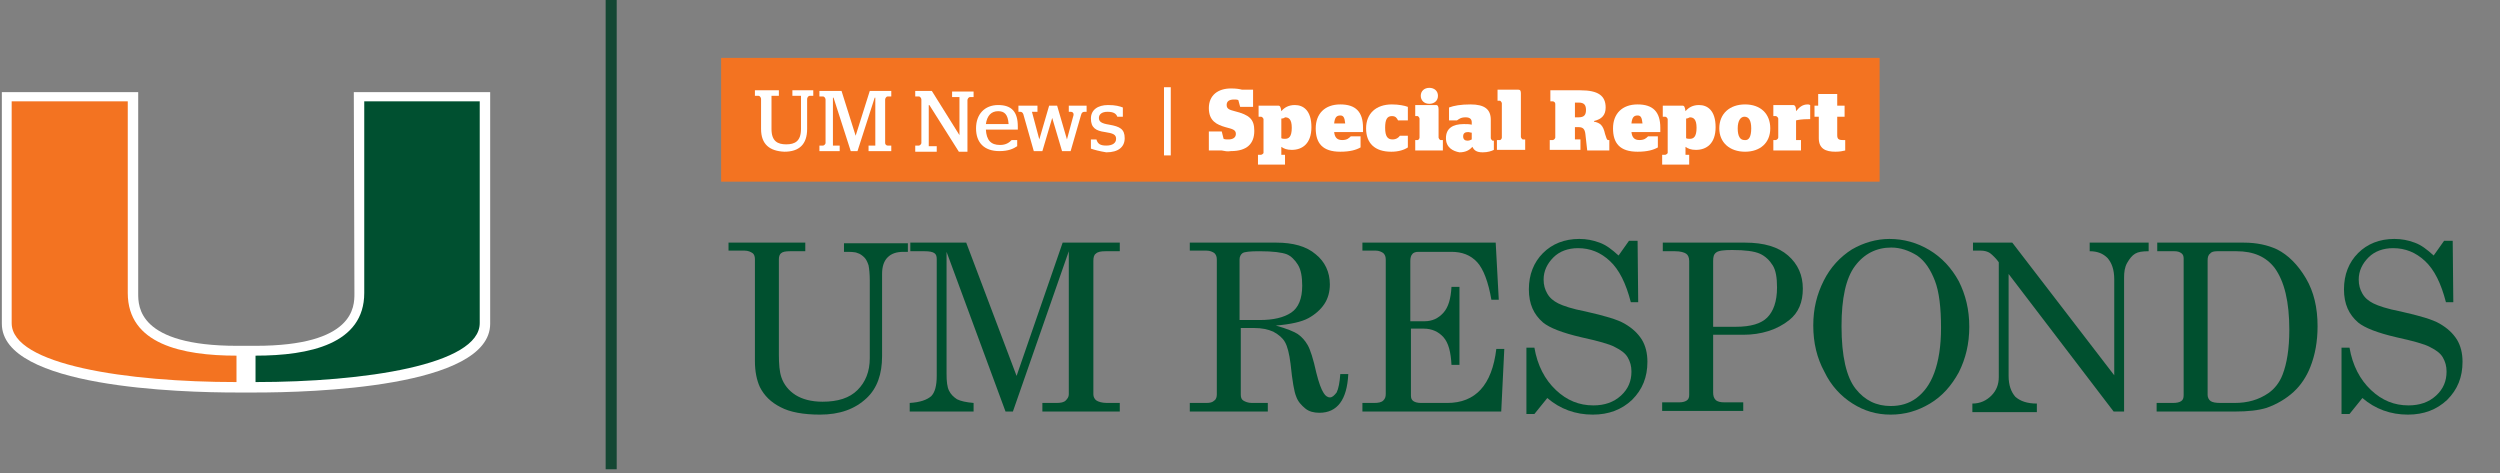 <?xml version="1.0" encoding="UTF-8"?>
<svg id="Layer_1" xmlns="http://www.w3.org/2000/svg" xmlns:xlink="http://www.w3.org/1999/xlink" version="1.1" viewBox="0 0 407 77">
  <rect x="0" y="0" width="407" height="77" fill="#808080" stroke="none"/>
  <!-- Generator: Adobe Illustrator 29.1.0, SVG Export Plug-In . SVG Version: 2.1.0 Build 142)  -->
  <defs>
    <style>
      .st0, .st1, .st2 {
        fill: none;
      }

      .st3 {
        fill: #005030;
      }

      .st4 {
        clip-path: url(#clippath-1);
      }

      .st5 {
        clip-path: url(#clippath-3);
      }

      .st6 {
        clip-path: url(#clippath-4);
      }

      .st7 {
        clip-path: url(#clippath-2);
      }

      .st8 {
        fill: #fff;
      }

      .st9 {
        fill: #f37321;
      }

      .st1 {
        stroke: #144733;
        stroke-width: 1.8px;
      }

      .st10 {
        clip-path: url(#clippath);
      }

      .st2 {
        stroke: #f37321;
        stroke-miterlimit: 10;
        stroke-width: 20.15px;
      }

      .st11 {
        fill: #00502f;
      }
    </style>
    <clipPath id="clippath">
      <rect class="st0" x=".3" width="405" height="76.4"/>
    </clipPath>
    <clipPath id="clippath-1">
      <rect class="st0" x=".3" width="405" height="76.4"/>
    </clipPath>
    <clipPath id="clippath-2">
      <rect class="st0" x=".3" width="405" height="76.4"/>
    </clipPath>
    <clipPath id="clippath-3">
      <rect class="st0" x=".3" width="405" height="76.4"/>
    </clipPath>
    <clipPath id="clippath-4">
      <rect class="st0" x=".3" width="405" height="76.4"/>
    </clipPath>
  </defs>
  <g>
    <g class="st10">
      <path class="st8" d="M57.6,15l.1,32.8c0,2.1,0,8.5-16.1,8.5h-3c-16.1,0-16.1-6.4-16.1-8.5V15S.3,15,.3,15v37.7c0,10.4,29.2,11.2,38.2,11.2h3.1c9,0,38.2-.8,38.2-11.2V15h-22.2Z"/>
    </g>
    <g class="st4">
      <path class="st3" d="M59.3,47.7v-31.2h18.8v36.1c0,6.8-18.8,9.6-36.5,9.6v-4.3c8.8,0,17.7-1.9,17.7-10.2"/>
    </g>
    <g class="st7">
      <path class="st9" d="M20.8,47.7v-31.2H1.9v36.1c0,6.8,18.8,9.6,36.6,9.6v-4.3c-8.9,0-17.7-1.9-17.7-10.2"/>
    </g>
    <g class="st5">
      <line class="st1" x1="99.5" x2="99.5" y2="76.4"/>
    </g>
    <g class="st6">
      <line class="st2" x1="117.4" y1="19.5" x2="306" y2="19.5"/>
    </g>
  </g>
  <g>
    <path class="st8" d="M123.9,21v-4.9c0-.2-.2-.5-.4-.5h-.6v-.9h3.9v.9h-1.2v5.4c0,2,1,2.5,2.4,2.5s2.4-.5,2.4-2.5v-5.4h-1.4v-.9h3.4v.9h-.6c-.2,0-.4.3-.4.5v4.9c0,2.5-1.3,3.7-3.7,3.7-2.4-.1-3.8-1.2-3.8-3.7Z"/>
    <path class="st8" d="M133.4,23.7h.6c.2,0,.4-.3.4-.4v-7.1c0-.2-.2-.5-.4-.5h-.6v-.9h3.6l2.3,7.3h0l2.3-7.3h3.5v.9h-.6c-.2,0-.4.3-.4.5v7.1c0,.2.2.4.4.4h.6v.9h-3.7v-.9h1.1v-7.8h-.1l-2.8,8.7h-1.1l-2.8-8.7h-.1v7.8h1.1v.9h-3.3v-.9Z"/>
    <path class="st8" d="M149,23.7h.6c.2,0,.4-.3.4-.4v-7.1c0-.2-.2-.5-.4-.5h-.6v-.9h2.7l4.5,7.2h0v-6.2h-1.2v-.9h3.5v.9h-.6c-.2,0-.4.3-.4.5v8.4h-1.4l-4.8-7.6h-.1v6.7h1.3v.9h-3.5v-1Z"/>
    <path class="st8" d="M158.9,20.9c0-2.3,1.4-3.8,3.6-3.8s3.2,1.1,3.2,3.5v.5h-5.2c.1,1.7.8,2.5,2.3,2.5,1,0,1.5-.4,1.9-.8h.9v1c-.6.4-1.4.8-2.9.8-2.5,0-3.8-1.4-3.8-3.7ZM164.2,20.2c-.1-1.6-.7-2.1-1.7-2.1-1.1,0-1.8.7-2,2.1h3.7Z"/>
    <path class="st8" d="M166.6,18.6c-.1-.3-.3-.4-.5-.4h-.3v-1h3.1v1h-.9l1.2,4.5h0l1.6-5.5h1.3l1.6,5.5h0l1-3.7c.2-.5,0-.8-.4-.8h-.3v-1h2.9v1h-.3c-.3,0-.5.1-.6.5l-1.7,5.9h-1.4l-1.6-5.4h0l-1.6,5.4h-1.4l-1.7-6Z"/>
    <path class="st8" d="M177.6,24.2v-1.5h.9c.2.7.6,1,1.6,1s1.6-.4,1.6-1.1-.5-.9-1.8-1.1c-1.5-.2-2.3-.7-2.3-2.2,0-1.4,1.1-2.2,2.8-2.2,1.2,0,1.9.2,2.4.4v1.5h-.9c-.2-.5-.6-.8-1.6-.8-.9,0-1.4.4-1.4,1s.4.9,1.7,1.1c1.7.3,2.5.7,2.5,2.2,0,1.4-1,2.3-3,2.3-1.2-.2-1.9-.4-2.5-.6Z"/>
    <path class="st8" d="M189.5,14.2h1.1v11.1h-1.1v-11.1Z"/>
  </g>
  <g>
    <path class="st8" d="M198.9,24.5h-2.1v-3.1h2.1l.3,1.2c.2.1.5.1.8.1.7,0,1.2-.3,1.2-.9,0-.7-.6-.8-1.7-1.1-1.4-.4-2.7-1-2.7-3.1s1.5-3.2,3.6-3.2c.9,0,1.4.1,1.8.2h1.8v2.8h-2.1l-.3-1.1c-.2-.1-.4-.1-.7-.1-.8,0-1.2.3-1.2.9,0,.7.6.8,1.3,1,2.4.6,3.2,1.3,3.2,3.2,0,2.1-1.2,3.3-3.8,3.3-.6.1-1,0-1.5-.1Z"/>
    <path class="st8" d="M204.9,25.2h.4c.1,0,.4-.2.4-.3v-5.5c0-.1-.2-.4-.4-.4h-.4v-1.8h3.2c.3,0,.4.2.5.9.5-.6,1.2-1,2.2-1,1.4,0,2.7.9,2.7,3.6s-1.5,3.7-3.2,3.7c-.8,0-1.3-.2-1.7-.5v1.3h.6v1.6h-4.4v-1.6h.1ZM208.6,19.3v3.2c.2.1.4.1.6.1.6,0,1.1-.3,1.1-1.8,0-1.4-.5-1.7-1.1-1.7-.1.1-.3.2-.6.2Z"/>
    <path class="st8" d="M217.2,21.5c.1.9.5,1.3,1.3,1.3s1.1-.3,1.4-.6h1.6v1.8c-.7.4-1.7.7-3.3.7-2.9,0-4-1.4-4-3.8s1.5-3.9,4-3.9,3.7,1.2,3.7,3.8v.7s-4.7,0-4.7,0ZM217.2,20.1h1.8c-.1-1-.3-1.3-.8-1.3-.6,0-.9.3-1,1.3Z"/>
    <path class="st8" d="M222.4,20.9c0-2.4,1.6-3.9,4.2-3.9,1.1,0,2.1.2,2.6.4v2.2h-1.6c-.2-.4-.4-.7-1-.7-.8,0-1.1.6-1.1,1.9,0,1.4.4,1.9,1.2,1.9.6,0,1-.3,1.2-.6h1.3v1.9c-.6.4-1.5.7-2.7.7-2.7,0-4.1-1.4-4.1-3.8Z"/>
    <path class="st8" d="M230.4,22.8h.4c.1,0,.3-.2.3-.4v-3.1c0-.1-.2-.4-.3-.4h-.4v-1.8h3.4c.3,0,.4.3.4.7v4.6c0,.1.2.4.3.4h.4v1.7h-4.5v-1.7h0ZM231.3,15.6c0-.8.6-1.3,1.4-1.3s1.4.5,1.4,1.3-.6,1.3-1.4,1.3c-.9,0-1.4-.6-1.4-1.3Z"/>
    <path class="st8" d="M235.4,22.5c0-1.6,1.1-2.3,2.9-2.3.5,0,.9,0,1.3.1v-.4c0-.5-.3-.8-1-.8-.8,0-1.1.3-1.4.5h-1.3v-2.1c.8-.3,1.9-.5,3.5-.5,2.3,0,3.3.8,3.3,2.5v3c0,.1.2.4.3.4h.2v1.5c-.4.2-1,.4-1.8.4-1,0-1.4-.3-1.7-.9-.5.6-1.2.9-2.1.9-1.1-.2-2.2-.8-2.2-2.3ZM239.6,22.7v-1.1c-.2,0-.4-.1-.6-.1-.5,0-.8.2-.8.7s.3.7.7.7c.3,0,.5-.1.7-.2Z"/>
    <path class="st8" d="M243.8,22.8h.4c.1,0,.3-.2.3-.4v-5.6c0-.1-.2-.4-.3-.4h-.4v-1.8h3.4c.3,0,.4.2.4.6v7.1c0,.1.2.4.3.4h.4v1.7h-4.6v-1.6h.1Z"/>
    <path class="st8" d="M252.4,22.8h.4c.2,0,.4-.3.4-.4v-5.5c0-.2-.2-.4-.4-.4h-.4v-1.8h4.9c2.9,0,4.1.9,4.1,2.8,0,1.2-.6,1.9-1.9,2.2v.1c1,.2,1.5.6,1.8,2l.2.6c.1.3.2.4.3.4h.2v1.7h-3.6l-.3-2.7c-.1-.8-.4-1.1-1.1-1.1h-.6v2h.9v1.7h-5v-1.6h.1ZM256.4,19.1h.6c.9,0,1.2-.4,1.2-1.2s-.3-1.2-1.2-1.2h-.6v2.4Z"/>
    <path class="st8" d="M265.6,21.5c.1.9.5,1.3,1.3,1.3s1.1-.3,1.4-.6h1.6v1.8c-.7.4-1.7.7-3.3.7-2.9,0-4-1.4-4-3.8s1.5-3.9,4-3.9,3.7,1.2,3.7,3.8v.7s-4.7,0-4.7,0ZM265.6,20.1h1.8c-.1-1-.3-1.3-.8-1.3-.6,0-.9.3-1,1.3Z"/>
    <path class="st8" d="M270.7,25.2h.4c.1,0,.4-.2.4-.3v-5.5c0-.1-.2-.4-.4-.4h-.4v-1.8h3.2c.3,0,.4.2.5.9.5-.6,1.2-1,2.2-1,1.4,0,2.7.9,2.7,3.6s-1.5,3.7-3.2,3.7c-.8,0-1.3-.2-1.7-.5v1.3h.6v1.6h-4.4v-1.6h.1ZM274.5,19.3v3.2c.2.1.4.1.6.1.6,0,1.1-.3,1.1-1.8,0-1.4-.5-1.7-1.1-1.7-.2.1-.4.2-.6.2Z"/>
    <path class="st8" d="M279.9,20.9c0-2.4,1.7-3.9,4.2-3.9s4.1,1.5,4.1,3.9-1.7,3.8-4.1,3.8c-2.5,0-4.2-1.5-4.2-3.8ZM285.1,20.9c0-1.3-.4-1.9-1.1-1.9-.6,0-1.1.6-1.1,1.9s.4,1.9,1.1,1.9c.7.1,1.1-.5,1.1-1.9Z"/>
    <path class="st8" d="M288.7,22.8h.4c.1,0,.4-.2.4-.4v-3.1c0-.1-.2-.4-.4-.4h-.4v-1.8h3.2c.3,0,.5.2.5,1,.5-.6,1-1.1,1.9-1.1.1,0,.2,0,.4.1v2.3h-.3c-1,0-1.6.1-2,.2v3.2h.8v1.7h-4.5v-1.7Z"/>
    <path class="st8" d="M295.3,17.2h.7v-1.9h3.1v1.9h1.2v1.8h-1.2v3c0,.6.2.8.9.8h.4v1.7c-.4.1-.9.2-1.6.2-1.6,0-2.7-.5-2.7-2.2v-3.5h-.7v-1.8h-.1Z"/>
  </g>
  <g>
    <path class="st11" d="M118.4,39.5h12.7v1.4h-2.5c-.7,0-1.2.1-1.4.3-.3.2-.4.6-.4,1v15.5c0,1.6.1,2.8.4,3.7.4,1.2,1.2,2.2,2.3,2.9,1.1.7,2.6,1.1,4.4,1.1,2.5,0,4.4-.6,5.7-1.9,1.3-1.3,2-3,2-5.2v-12.6c0-1.1-.1-2-.2-2.5-.2-.6-.4-1-.7-1.3s-.7-.6-1.1-.7c-.4-.2-1.2-.2-2.2-.2v-1.4h10.4v1.4h-.7c-1.2,0-2,.3-2.6.9-.6.6-.9,1.5-.9,2.7v13.4c0,2.9-.8,5.2-2.5,6.8-1.9,1.8-4.4,2.7-7.6,2.7-2.7,0-4.9-.4-6.4-1.2-1.6-.8-2.7-1.9-3.4-3.3-.5-1.1-.8-2.5-.8-4.2v-16.6c0-.4-.1-.8-.4-1s-.7-.4-1.3-.4h-2.6v-1.3h-.2Z"/>
    <path class="st11" d="M148.2,39.5h9.1l8.2,21.7,7.5-21.7h9.3v1.4h-2.3c-.8,0-1.3.1-1.6.4-.3.2-.4.6-.4,1.2v21.7c0,.4.2.8.5,1s.9.4,1.7.4h2.1v1.4h-12.6v-1.4h2.3c.7,0,1.2-.1,1.5-.4s.5-.6.5-1v-23.3l-9.1,26.1h-1.2l-9.6-26v19.9c0,1.2.1,2.1.4,2.7.3.6.7,1,1.3,1.4.6.3,1.5.5,2.7.6v1.4h-10.4v-1.4c1.7-.1,2.8-.5,3.5-1.1.6-.6.9-1.7.9-3.3v-19c0-.5-.1-.8-.4-1-.3-.2-.8-.3-1.6-.3h-2.3v-1.4Z"/>
    <path class="st11" d="M193.6,39.5h14.2c2.7,0,4.9.6,6.4,1.9,1.5,1.2,2.3,2.9,2.3,4.9,0,1.2-.3,2.3-.9,3.2-.6.9-1.5,1.7-2.6,2.3s-2.9,1-5.3,1.2c1.8.5,3,1,3.6,1.4.7.5,1.2,1.1,1.6,1.8.4.7.9,2.2,1.4,4.5.4,1.6.8,2.7,1.2,3.3.3.5.7.7,1,.7.4,0,.7-.3,1.1-.8.3-.6.5-1.6.6-3h1.3c-.2,4.2-1.8,6.3-4.7,6.3-.9,0-1.7-.2-2.3-.7s-1.2-1.1-1.5-2c-.3-.7-.6-2.4-.9-5.3-.2-1.6-.5-2.8-.9-3.5s-1-1.2-1.9-1.7c-.9-.4-1.9-.6-3.1-.6h-2.2v10.8c0,.5.1.8.4,1,.3.2.8.4,1.4.4h2.6v1.4h-12.7v-1.4h2.7c.6,0,1-.1,1.3-.4.3-.2.4-.6.4-1v-21.9c0-.5-.1-.8-.4-1.1-.3-.2-.7-.4-1.3-.4h-2.7v-1.3h-.1ZM201.9,52.1h3.2c2.2,0,3.9-.4,5.1-1.2s1.8-2.3,1.8-4.4c0-1.4-.2-2.6-.7-3.4-.5-.8-1.1-1.4-1.8-1.7-.8-.3-2.2-.5-4.5-.5-1.5,0-2.4.1-2.7.3s-.5.6-.5,1v9.9h.1Z"/>
    <path class="st11" d="M221.8,39.5h21.7l.5,9.3h-1.2c-.5-2.9-1.3-5-2.3-6.1-1.1-1.2-2.5-1.7-4.2-1.7h-5.4c-.4,0-.8.1-1,.4-.2.2-.3.6-.3,1.1v9.8h2.3c1.3,0,2.3-.5,3.1-1.4s1.2-2.3,1.3-4.2h1.3v12.7h-1.3c-.1-2.1-.5-3.6-1.3-4.5s-1.9-1.4-3.2-1.4h-2.1v10.9c0,.4.1.7.4.9.3.2.7.3,1.3.3h4.2c4.6,0,7.3-2.9,8-8.8h1.3l-.5,10.2h-22.6v-1.4h1.9c.7,0,1.2-.1,1.5-.4s.4-.6.4-1.1v-21.8c0-.5-.1-.8-.4-1.1-.3-.2-.7-.4-1.2-.4h-2.2v-1.3Z"/>
    <path class="st11" d="M263.5,41.6l1.7-2.4h1.4l.1,10h-1.2c-.8-3.1-1.9-5.3-3.4-6.7s-3.2-2.1-5.2-2.1c-1.6,0-3,.5-4,1.5s-1.6,2.2-1.6,3.6c0,.9.2,1.6.6,2.3.4.7,1,1.2,1.8,1.6.8.4,2.3.9,4.4,1.3,3.1.7,5.2,1.3,6.4,2,1.2.7,2.1,1.5,2.8,2.6.6,1,.9,2.2.9,3.6,0,2.5-.8,4.5-2.5,6.2-1.7,1.6-3.8,2.4-6.4,2.4-2.8,0-5.3-.9-7.4-2.7l-2.1,2.6h-1.3v-10.8h1.3c.5,2.9,1.7,5.2,3.5,6.9,1.8,1.7,3.8,2.5,6.1,2.5,1.8,0,3.3-.5,4.5-1.6s1.7-2.4,1.7-3.9c0-.9-.2-1.6-.6-2.3s-1.1-1.2-2.1-1.7c-.9-.5-2.8-1-5.5-1.6-3-.7-5.1-1.5-6.2-2.4-1.5-1.3-2.3-3-2.3-5.4s.8-4.4,2.3-5.9,3.5-2.3,5.9-2.3c1.2,0,2.2.2,3.3.6s2,1.1,3.1,2.1Z"/>
    <path class="st11" d="M270.6,39.5h13.5c3.1,0,5.4.7,7,2.1,1.6,1.4,2.4,3.2,2.4,5.4s-.7,3.9-2.2,5.1c-2,1.6-4.6,2.4-7.5,2.4h-4.9v9.4c0,.5.1.9.4,1.2.3.3.8.4,1.4.4h3.1v1.4h-13.2v-1.4h2.8c.5,0,.9-.1,1.2-.3.3-.2.4-.5.4-.9v-21.8c0-.6-.2-1-.5-1.2s-.9-.4-1.8-.4h-2v-1.4h-.1ZM278.9,53.2h3.7c2.4,0,4.1-.5,5.1-1.5s1.6-2.6,1.6-4.9c0-1.6-.2-2.8-.7-3.6s-1.2-1.5-2.1-1.9-2.4-.6-4.5-.6c-1.4,0-2.2.1-2.6.4s-.5.7-.5,1.4v10.7Z"/>
    <path class="st11" d="M307.6,38.9c2.3,0,4.5.6,6.5,1.8s3.6,2.9,4.8,5.1c1.1,2.2,1.7,4.6,1.7,7.4s-.6,5.2-1.7,7.4c-1.2,2.2-2.7,3.9-4.7,5.1-2,1.2-4.1,1.8-6.4,1.8s-4.3-.6-6.2-1.8c-1.9-1.2-3.5-2.9-4.6-5.2-1.2-2.2-1.8-4.7-1.8-7.5s.6-5.1,1.7-7.3,2.7-3.9,4.6-5.1c1.9-1.1,4-1.7,6.1-1.7ZM307.9,40.3c-2.4,0-4.4,1-5.9,3s-2.2,5.3-2.2,9.8c0,4.9.8,8.3,2.3,10.2,1.5,1.9,3.4,2.8,5.7,2.8,1.6,0,3-.4,4.2-1.3s2.2-2.2,2.9-4.1c.7-1.9,1.1-4.3,1.1-7.3,0-3.3-.3-5.9-1-7.7s-1.6-3.2-2.9-4.1c-1.3-.8-2.7-1.3-4.2-1.3Z"/>
    <path class="st11" d="M321.1,39.5h6.5l16.6,21.6v-15.6c0-1.6-.4-2.7-1.1-3.5-.7-.7-1.6-1.1-2.9-1.1v-1.4h9.6v1.4c-1,0-1.7.1-2.2.4-.5.3-.9.8-1.3,1.5s-.5,1.5-.5,2.4v21.8h-1.7l-17.1-22.4v16.6c0,1.5.4,2.6,1.1,3.4.8.7,1.9,1.1,3.5,1.1v1.4h-10.5v-1.4c1.3,0,2.3-.5,3.1-1.3.8-.8,1.2-1.8,1.2-3v-18.7l-.3-.4c-.6-.7-1.1-1.1-1.3-1.2-.4-.2-.8-.3-1.4-.3h-1.2v-1.3h-.1Z"/>
    <path class="st11" d="M351.1,39.5h14.2c2.1,0,3.9.4,5.4,1.1,1.8.9,3.4,2.5,4.7,4.7,1.3,2.2,1.9,4.8,1.9,7.8,0,2.5-.4,4.7-1.2,6.7-.6,1.5-1.5,2.9-2.7,4-1.2,1.1-2.7,2-4.4,2.6-1.3.4-3,.6-5.2.6h-12.7v-1.4h2.6c.7,0,1.1-.1,1.4-.3.3-.2.4-.5.4-1v-22.2c0-.4-.1-.7-.4-.9s-.6-.3-1.1-.3h-2.8v-1.4h-.1ZM361,40.9c-.6,0-1,.1-1.2.4-.3.2-.4.6-.4,1.1v21.9c0,.4.2.8.5,1s.8.3,1.6.3h2.3c2.1,0,3.9-.5,5.5-1.6,1-.7,1.8-1.7,2.3-3,.7-1.8,1.1-4.2,1.1-7.3,0-4.6-.8-7.9-2.4-10.1-1.4-1.8-3.4-2.7-6.2-2.7,0,0-3.1,0-3.1,0Z"/>
    <path class="st11" d="M396.2,41.6l1.7-2.4h1.4l.1,10h-1.2c-.8-3.1-1.9-5.3-3.4-6.7s-3.2-2.1-5.2-2.1c-1.6,0-3,.5-4,1.5s-1.6,2.2-1.6,3.6c0,.9.2,1.6.6,2.3s1,1.2,1.8,1.6c.8.4,2.3.9,4.4,1.3,3.1.7,5.2,1.3,6.4,2,1.2.7,2.1,1.5,2.8,2.6.6,1,.9,2.2.9,3.6,0,2.5-.8,4.5-2.5,6.2-1.7,1.6-3.8,2.4-6.4,2.4-2.8,0-5.3-.9-7.4-2.7l-2.1,2.6h-1.3v-10.8h1.3c.5,2.9,1.7,5.2,3.5,6.9,1.8,1.7,3.8,2.5,6.1,2.5,1.8,0,3.3-.5,4.5-1.6s1.7-2.4,1.7-3.9c0-.9-.2-1.6-.6-2.3s-1.1-1.2-2.1-1.7c-.9-.5-2.8-1-5.5-1.6-3-.7-5.1-1.5-6.2-2.4-1.5-1.3-2.3-3-2.3-5.4s.8-4.4,2.3-5.9,3.5-2.3,5.9-2.3c1.2,0,2.2.2,3.3.6s2,1.1,3.1,2.1Z"/>
  </g>
</svg>